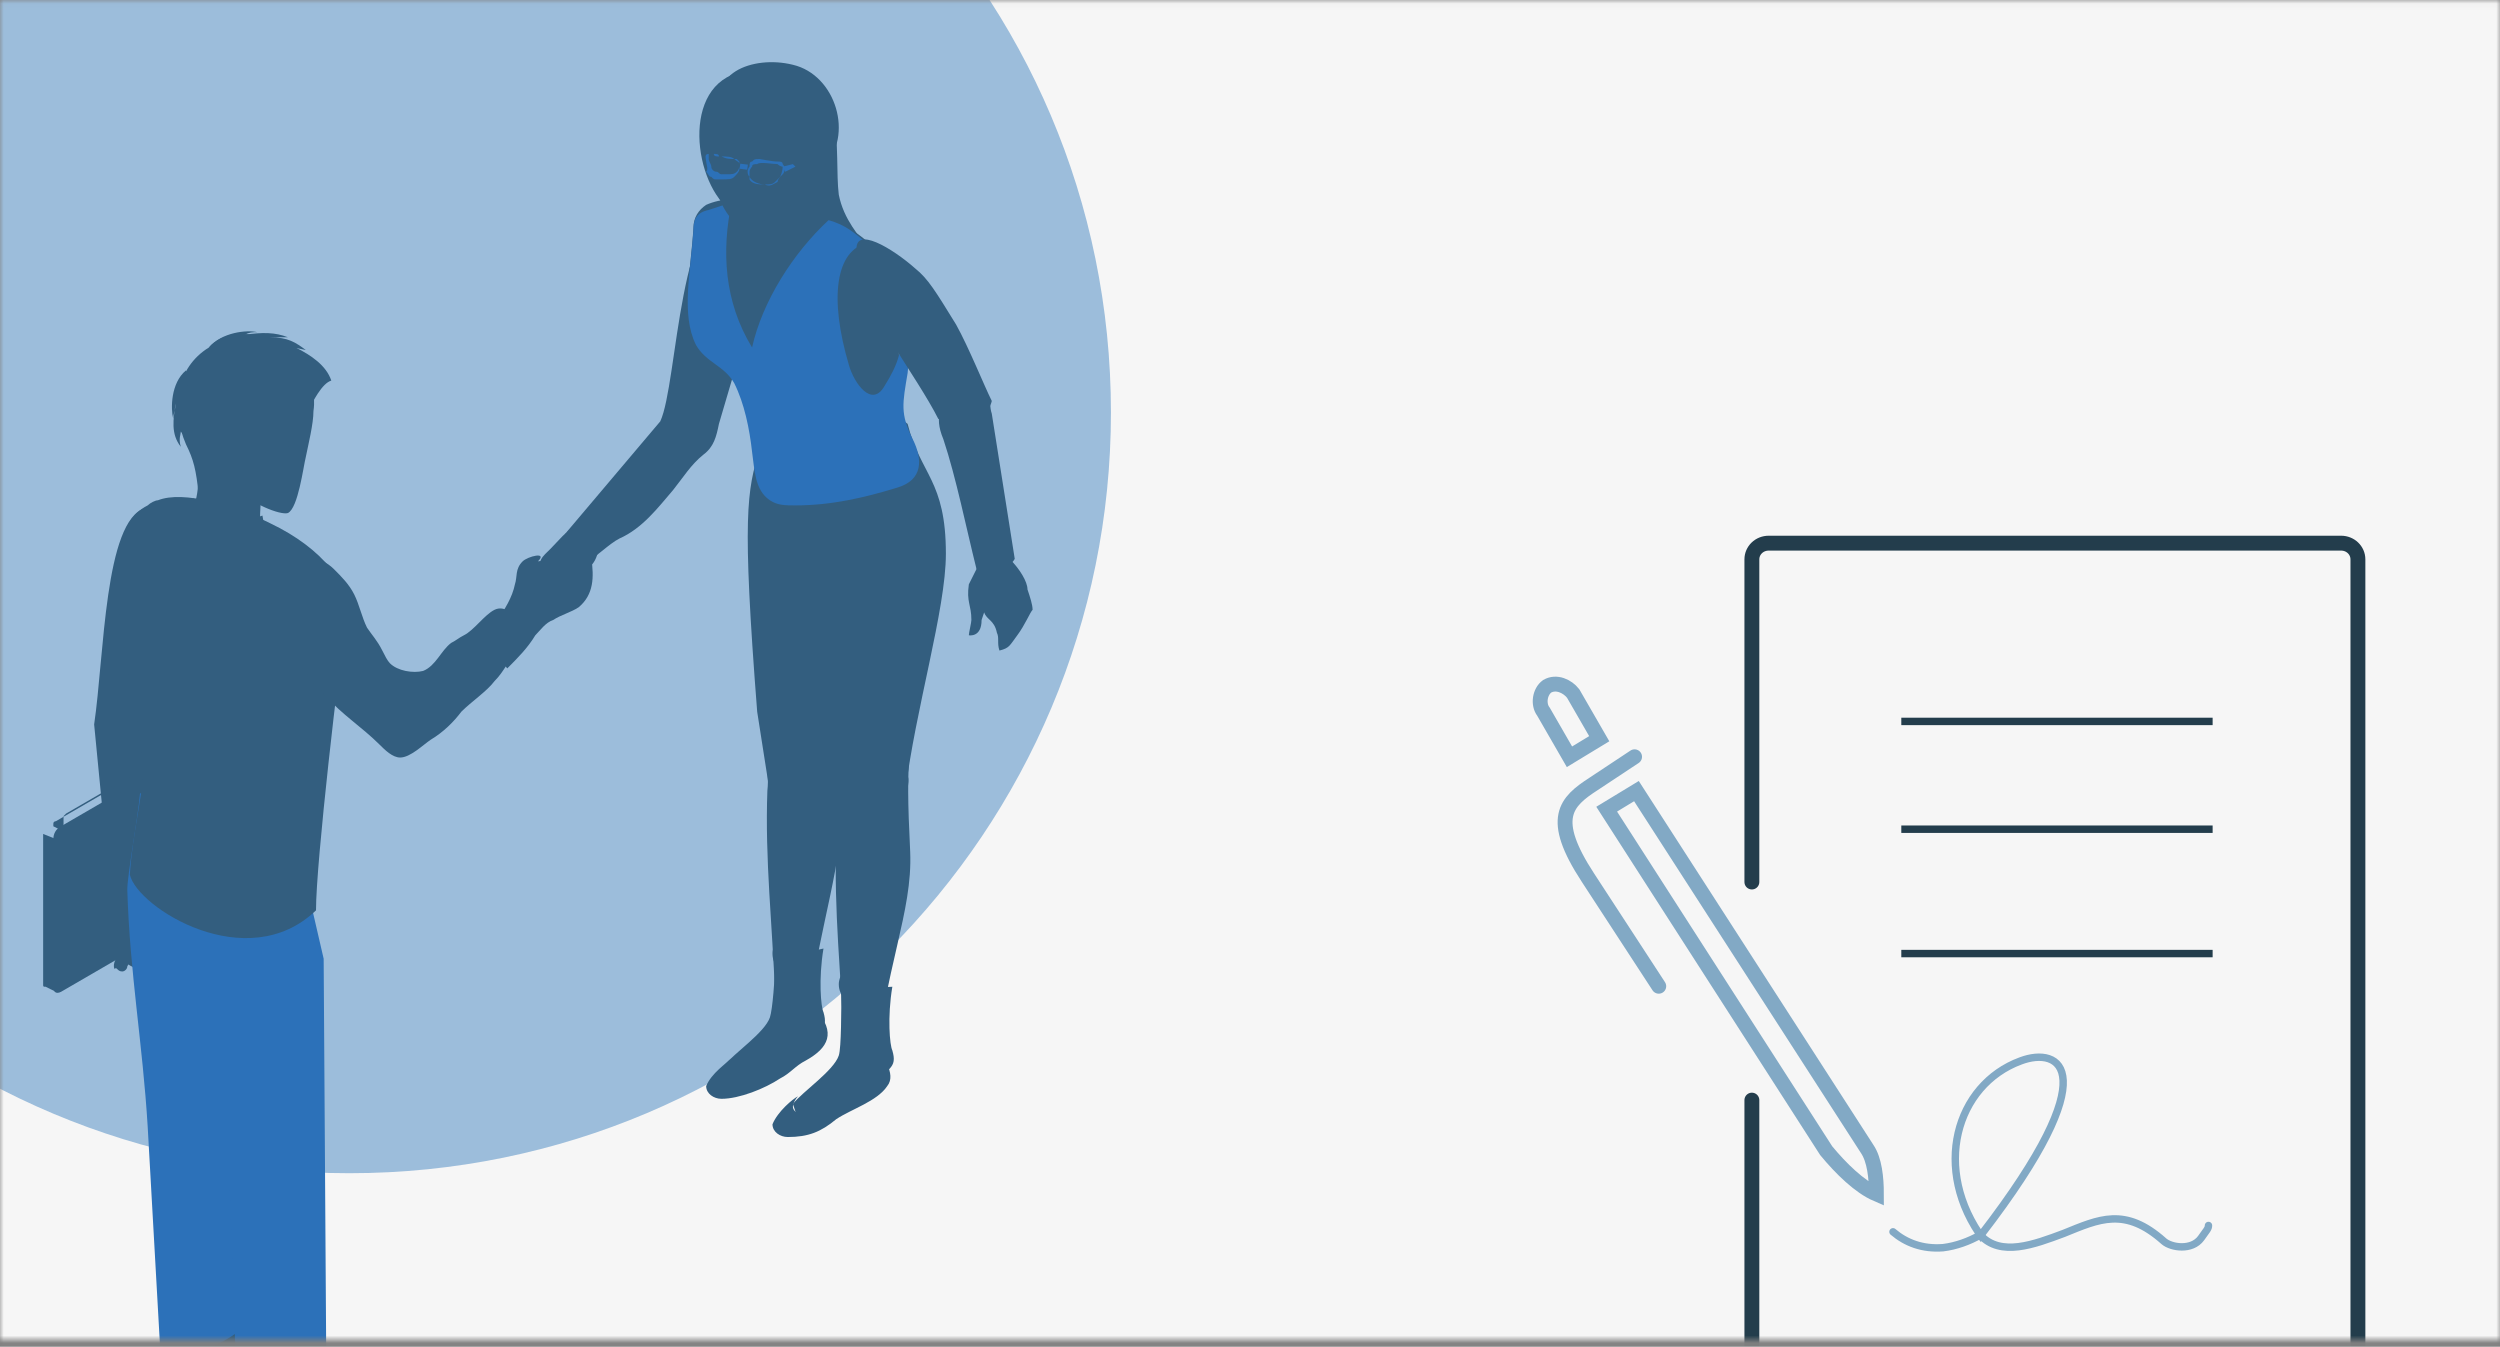 <svg width="336" height="181" viewBox="0 0 336 181" fill="none" xmlns="http://www.w3.org/2000/svg">
<rect x="0" y="0" width="336" height="181" fill="#808080" stroke="none"/>
<mask id="mask0_317_16915" style="mask-type:alpha" maskUnits="userSpaceOnUse" x="0" y="0" width="336" height="181">
<rect y="0.037" width="336" height="180" fill="#F6F6F6"/>
</mask>
<g mask="url(#mask0_317_16915)">
<g clip-path="url(#clip0_317_16915)">
<rect width="413" height="229" transform="translate(-68)" fill="#F6F6F6"/>
<path d="M297.378 96.959H255.536" stroke="#233D4C" stroke-miterlimit="10"/>
<path d="M297.378 128.16H255.536" stroke="#233D4C" stroke-miterlimit="10"/>
<path d="M297.378 111.445H255.536" stroke="#233D4C" stroke-miterlimit="10"/>
<path d="M235.452 118.543V111.76V75.18C235.452 73.969 236.458 73 237.715 73H314.641C315.898 73 316.904 73.969 316.904 75.18V182.255C316.904 183.467 315.898 184.436 314.641 184.436H237.715C236.458 184.436 235.452 183.467 235.452 182.255V147.856" stroke="#233D4C" stroke-width="2" stroke-miterlimit="10" stroke-linecap="round"/>
<path d="M222.937 132.551L213.436 117.981C208.186 109.967 210.436 107.782 214.187 105.353L219.687 101.711M207.436 95.64L210.936 101.711L214.937 99.282L211.436 93.212C210.686 92.24 209.186 91.512 207.936 92.24C206.936 92.969 206.686 94.669 207.436 95.64ZM245.439 154.649C247.439 157.077 249.939 159.506 252.189 160.477C252.189 158.292 251.939 155.863 250.939 154.406L219.937 106.325L215.937 108.753L245.439 154.649Z" stroke="#82A9C5" stroke-width="2" stroke-miterlimit="10" stroke-linecap="round"/>
<path d="M254.42 165.557C256.166 167.049 258.411 167.901 261.154 167.688C262.9 167.475 264.646 166.836 266.143 165.983C268.886 168.967 273.375 167.262 277.366 165.77C282.105 163.853 285.597 162.148 290.834 166.836C291.832 167.688 294.575 168.114 295.822 166.41C296.571 165.344 296.82 165.131 296.82 164.705" stroke="#82A9C5" stroke-miterlimit="10" stroke-linecap="round"/>
<path d="M265.586 166.11L266.335 165.863C283.31 143.824 276.819 140.605 271.577 142.586C262.84 145.805 259.595 157.196 266.585 166.606" stroke="#82A9C5" stroke-miterlimit="10"/>
<path d="M-55.435 55.439C-55.435 112.241 -9.337 157.681 46.938 157.681C103.812 157.681 149.31 111.643 149.31 55.439C149.31 -1.362 103.213 -46.803 46.938 -46.803C-9.936 -46.803 -55.435 -0.764 -55.435 55.439Z" fill="#9CBDDB"/>
<path fill-rule="evenodd" clip-rule="evenodd" d="M26.363 177.12L21.907 180.543C21.907 184.65 21.907 186.362 23.621 187.389C25.334 188.758 28.762 187.731 30.475 186.704L31.161 185.335C32.875 184.993 32.532 185.677 34.588 184.65C38.016 182.939 42.814 179.858 43.499 176.777C43.499 176.093 43.157 174.381 42.129 174.723L32.532 176.435L26.363 177.12Z" fill="#335E7F"/>
<path fill-rule="evenodd" clip-rule="evenodd" d="M22.25 185.676C22.593 186.36 22.936 187.045 23.278 187.387C24.992 188.757 28.419 187.73 30.476 186.703L31.161 185.334C33.903 184.991 33.218 185.334 35.617 183.964C38.702 182.253 42.814 179.857 43.5 177.118C43.5 176.434 43.5 175.407 42.814 175.064C42.814 175.407 42.814 175.749 42.814 176.091C42.129 179.172 38.359 181.226 34.931 182.937C32.189 184.307 33.218 183.964 30.476 183.964L29.79 185.676C27.734 186.36 24.649 187.73 22.936 186.36C22.593 186.018 22.593 185.676 22.25 185.676Z" fill="#335E7F"/>
<path fill-rule="evenodd" clip-rule="evenodd" d="M19.508 68.267C14.024 69.978 14.024 88.12 12.653 97.362L15.052 122.008C17.109 123.035 21.564 123.035 22.935 121.666L21.564 97.02L24.649 82.643C25.334 73.743 22.25 66.897 19.508 68.267Z" fill="#335E7F"/>
<path fill-rule="evenodd" clip-rule="evenodd" d="M34.588 97.02C34.588 96.335 34.245 95.993 33.56 96.335L8.197 111.054C7.512 111.397 7.169 112.081 7.169 112.766V132.619C7.169 133.304 7.512 133.646 8.197 133.304L33.56 118.585C34.245 118.243 34.588 117.558 34.588 116.874V97.02Z" fill="#335E7F"/>
<path fill-rule="evenodd" clip-rule="evenodd" d="M7.512 132.619V112.766L5.798 112.081V131.935C5.798 131.935 5.798 131.935 5.798 132.277C5.798 132.619 5.798 132.619 6.141 132.619L7.512 133.304C7.512 133.304 7.512 132.961 7.512 132.619Z" fill="#335E7F"/>
<path fill-rule="evenodd" clip-rule="evenodd" d="M34.245 96.335L32.874 95.651L7.512 110.37C7.512 110.37 7.169 110.37 7.169 110.712C7.169 110.712 7.169 110.712 7.169 111.055L8.54 111.739C8.54 111.739 8.54 111.739 8.54 111.397C8.54 111.397 8.54 111.397 8.54 111.055C8.54 111.055 8.54 111.055 8.54 110.712C8.54 110.712 8.54 110.712 8.54 110.37C8.54 110.37 8.54 110.37 8.54 110.028C8.54 110.028 8.54 110.028 8.54 109.685L8.883 109.343L34.245 94.624C34.245 94.624 34.245 94.624 34.588 94.624L34.245 96.335Z" fill="#335E7F"/>
<path fill-rule="evenodd" clip-rule="evenodd" d="M17.109 129.539C18.137 130.224 18.48 130.224 18.823 129.197C19.165 128.512 19.165 127.828 19.165 127.143C19.165 126.116 19.165 126.459 18.48 125.432L17.794 124.747C16.766 125.774 17.109 125.774 17.794 127.485L17.109 129.539Z" fill="#335E7F"/>
<path fill-rule="evenodd" clip-rule="evenodd" d="M18.823 129.196C19.508 128.854 19.851 128.854 20.194 128.854C20.536 128.854 20.879 127.827 20.879 127.485C20.879 127.142 20.879 126.458 20.879 126.115C20.879 125.773 20.879 125.431 20.536 125.431C20.194 124.746 19.851 124.062 19.508 123.377C18.137 124.404 18.48 124.746 19.166 126.458L18.823 129.196Z" fill="#FFDBA7"/>
<path fill-rule="evenodd" clip-rule="evenodd" d="M20.193 128.17C20.879 128.17 21.564 128.17 21.564 127.827C21.564 127.827 21.907 127.485 21.907 127.143C21.907 126.8 21.907 126.458 21.907 126.116C21.907 125.774 21.907 125.774 21.907 125.431C21.564 124.747 21.221 124.404 20.879 123.72C19.508 124.747 19.851 124.747 20.536 126.458L20.193 128.17Z" fill="#FFDBA7"/>
<path fill-rule="evenodd" clip-rule="evenodd" d="M16.423 130.566C16.766 130.566 17.109 130.223 17.109 129.881C17.451 129.196 17.794 128.854 17.794 128.512C17.794 127.485 17.109 126.458 16.766 125.773C15.395 126.116 15.738 126.8 16.08 128.17C15.738 128.512 15.052 129.539 15.395 130.223C15.738 129.881 15.738 130.566 16.423 130.566Z" fill="#335E7F"/>
<path fill-rule="evenodd" clip-rule="evenodd" d="M18.823 106.604C18.48 110.37 17.109 117.558 17.109 119.612C17.452 130.908 19.165 140.15 19.851 151.446L21.564 181.911C21.564 182.253 21.564 182.253 21.907 182.595C22.935 183.28 26.363 182.253 29.448 180.542C30.818 179.857 31.847 179.172 32.532 178.488C32.875 178.146 33.218 178.146 33.56 177.803L31.847 123.72L31.161 110.712L18.823 106.604Z" fill="#2C71B9"/>
<path fill-rule="evenodd" clip-rule="evenodd" d="M29.447 113.107C29.105 116.873 26.363 120.296 26.705 124.061C28.076 135.699 30.476 146.653 30.818 157.949L31.846 187.729C31.846 188.072 31.846 188.072 32.189 188.072C33.217 188.756 36.645 187.729 39.729 186.018C42.814 184.306 44.528 182.595 43.842 181.91L43.5 128.853L40.415 115.504L29.447 113.107Z" fill="#2C71B9"/>
<path fill-rule="evenodd" clip-rule="evenodd" d="M21.221 67.239C20.879 67.239 20.193 67.582 19.85 67.924C10.939 72.374 19.508 95.65 19.165 104.208C19.165 106.946 17.794 112.081 17.451 117.558C18.48 122.008 33.217 131.25 42.471 122.35C42.471 115.846 45.556 89.489 46.584 82.643C47.27 78.878 43.499 73.743 36.302 70.32C31.503 67.924 24.649 65.87 21.221 67.239Z" fill="#335E7F"/>
<path fill-rule="evenodd" clip-rule="evenodd" d="M26.02 58.681C26.705 65.185 27.048 64.843 25.677 69.635C24.992 72.373 33.56 72.031 34.931 71.004C34.931 65.185 35.617 62.789 38.016 54.916L26.02 58.681Z" fill="#335E7F"/>
<path fill-rule="evenodd" clip-rule="evenodd" d="M41.1 49.782C41.786 51.494 42.471 52.863 42.128 55.259C42.128 56.971 41.443 59.709 41.1 61.42C40.757 62.79 40.072 68.266 38.701 68.951C37.673 69.293 33.56 67.582 32.189 65.87C31.161 64.501 32.189 61.42 31.846 60.736L35.616 49.782H41.1Z" fill="#335E7F"/>
<path fill-rule="evenodd" clip-rule="evenodd" d="M28.076 46.703C23.621 49.441 22.935 54.918 24.992 59.71C26.02 61.764 26.363 63.133 26.706 66.556C29.79 67.925 31.504 67.241 33.903 64.16C36.302 61.422 35.959 57.999 37.673 57.999C38.359 57.999 39.044 59.026 38.701 61.764C39.387 60.395 42.129 51.837 44.528 51.153C43.843 49.099 41.786 47.73 39.73 46.703C35.274 44.649 30.476 43.964 28.076 46.703Z" fill="#335E7F"/>
<path fill-rule="evenodd" clip-rule="evenodd" d="M26.02 66.897C26.706 68.95 32.875 70.32 35.274 69.293L35.617 71.346C33.218 74.427 25.335 73.4 25.677 69.635L26.02 66.897Z" fill="#335E7F"/>
<path fill-rule="evenodd" clip-rule="evenodd" d="M64.749 85.724C64.749 85.724 66.806 83.67 66.806 83.328C67.834 81.958 68.862 80.247 69.205 78.535C69.548 77.508 69.205 76.481 70.233 75.455C70.919 74.77 73.66 74.085 72.29 75.455C72.975 75.112 76.745 76.824 77.773 76.139L79.487 75.112C79.83 77.508 79.83 79.904 77.773 81.616C76.745 82.301 75.374 82.643 74.346 83.328C73.318 83.67 72.632 84.697 71.947 85.381C70.919 87.093 69.548 88.462 68.177 89.831L64.749 85.724Z" fill="#335E7F"/>
<path fill-rule="evenodd" clip-rule="evenodd" d="M77.431 70.663C76.06 71.347 75.032 72.717 74.003 73.744C72.975 74.77 71.947 75.455 72.975 77.167C74.346 76.482 75.717 76.824 77.088 76.824C79.144 76.824 80.173 75.797 80.516 73.401C80.858 72.032 80.516 70.663 79.144 70.32C78.802 69.978 78.116 69.978 77.431 70.663Z" fill="#335E7F"/>
<path fill-rule="evenodd" clip-rule="evenodd" d="M99.366 26.849C91.14 26.507 91.14 51.495 88.741 56.629L75.717 72.033C76.745 70.664 78.801 71.006 79.487 72.375C79.83 73.06 80.172 73.745 79.83 74.772C79.83 75.114 81.886 73.06 83.257 72.375C86.342 71.006 88.398 68.268 90.455 65.872C91.826 64.16 92.854 62.449 94.567 61.079C95.938 60.053 96.281 58.683 96.624 56.972L98.338 51.153C99.023 48.414 100.051 46.018 100.737 43.28L99.366 26.849Z" fill="#335E7F"/>
<path fill-rule="evenodd" clip-rule="evenodd" d="M44.87 76.481C45.898 77.508 46.927 78.535 47.612 79.904C48.298 81.274 48.64 82.985 49.326 84.354C50.011 85.381 50.697 86.066 51.382 87.435C51.725 88.12 52.068 88.804 52.41 89.147C53.439 90.174 55.495 90.516 56.866 90.174C58.58 89.489 59.265 87.435 60.636 86.408C61.322 86.066 61.664 85.724 62.35 85.381C63.721 84.697 65.092 82.643 66.463 81.958C67.834 81.274 69.205 82.643 69.89 83.67C70.918 85.039 70.918 86.751 69.547 87.778C68.177 88.804 67.834 90.174 66.463 91.543C65.435 92.912 63.378 94.281 62.007 95.65C60.979 97.02 59.608 98.389 57.894 99.416C56.866 100.1 55.152 101.812 53.781 101.812C52.753 101.812 51.725 100.785 51.039 100.1C48.64 97.704 45.898 95.993 43.842 93.597C42.471 92.227 41.1 90.516 39.386 88.462C34.931 81.616 35.959 76.139 38.358 74.428C40.757 74.085 43.499 75.112 44.87 76.481Z" fill="#335E7F"/>
<path fill-rule="evenodd" clip-rule="evenodd" d="M28.076 46.701C29.79 44.647 33.217 44.305 34.588 44.647C33.903 44.647 33.56 44.647 32.874 44.989C35.274 44.647 36.987 44.647 38.701 45.331C37.673 45.331 36.645 45.331 36.302 45.331C38.701 45.331 39.729 46.016 41.1 47.043C39.729 46.701 39.044 46.701 38.701 47.043L28.076 46.701Z" fill="#335E7F"/>
<path fill-rule="evenodd" clip-rule="evenodd" d="M24.992 49.782C22.936 51.494 22.936 54.917 23.278 56.286C23.278 55.601 23.621 54.917 23.621 54.232C23.278 56.286 22.936 58.34 24.306 60.051C23.964 59.024 24.306 58.34 24.306 57.998L26.02 60.051L24.992 49.782Z" fill="#335E7F"/>
<path fill-rule="evenodd" clip-rule="evenodd" d="M132.269 82.301C132.611 83.328 133.64 83.328 133.982 85.039C134.325 85.724 133.982 86.408 134.325 87.435C135.696 87.093 135.696 86.751 136.724 85.382C137.752 84.012 138.438 82.301 138.781 81.959C138.781 81.274 138.438 80.247 138.095 79.22C138.095 78.193 137.067 76.482 135.696 75.112L135.011 72.374L131.24 73.059L131.583 75.797L130.212 78.535C129.869 80.932 130.555 81.274 130.555 83.328C130.555 83.67 130.212 85.039 130.212 85.382C130.212 85.382 131.926 85.724 131.926 83.328L132.269 82.301Z" fill="#335E7F"/>
<path fill-rule="evenodd" clip-rule="evenodd" d="M112.047 15.21C112.732 19.318 112.39 23.425 112.732 26.164C113.418 29.587 115.474 31.64 116.845 33.694C120.615 39.856 97.995 28.56 98.337 28.217C99.366 22.741 103.821 20.002 107.934 16.922C108.277 16.922 112.39 15.21 112.047 15.21Z" fill="#335E7F"/>
<path fill-rule="evenodd" clip-rule="evenodd" d="M105.192 58.34H103.821L104.164 69.978C103.821 76.824 102.45 90.174 102.45 96.678C102.45 101.128 103.479 103.181 103.136 106.262C102.793 115.504 103.821 124.404 104.164 133.646L108.277 137.754C110.333 123.377 113.418 115.847 113.075 107.631C112.39 93.939 113.075 94.282 114.446 85.724C116.846 72.717 115.132 81.959 114.789 76.824C114.446 72.717 113.761 67.924 110.333 57.655L105.192 58.34Z" fill="#335E7F"/>
<path fill-rule="evenodd" clip-rule="evenodd" d="M114.446 65.186H113.075L113.418 76.824C113.075 83.67 111.704 97.02 111.704 103.523C111.704 107.973 112.733 110.027 112.39 113.108C112.047 122.35 113.075 131.25 113.418 140.492L117.531 144.6C118.902 129.881 122.672 122.692 122.329 114.477C121.644 100.785 122.329 101.127 123.7 92.57C126.099 79.562 124.386 88.804 124.043 83.67C123.7 79.562 123.015 74.77 119.587 64.501L114.446 65.186Z" fill="#335E7F"/>
<path fill-rule="evenodd" clip-rule="evenodd" d="M113.075 132.961C113.075 135.7 113.075 140.834 112.733 141.861C112.047 143.915 107.934 146.654 106.563 148.365L107.249 150.419H109.305L112.047 150.077C113.418 149.05 114.789 147.338 115.817 146.654C119.587 143.573 120.615 143.573 119.93 141.177C119.587 140.492 119.245 136.727 119.93 132.619L113.075 132.961Z" fill="#335E7F"/>
<path fill-rule="evenodd" clip-rule="evenodd" d="M107.249 147.339C106.906 147.681 106.564 148.366 106.564 148.708C106.564 149.393 107.249 149.735 108.277 149.735C109.991 149.735 112.39 148.023 114.104 146.312C115.818 144.6 117.531 142.889 118.56 140.835C118.217 141.862 120.616 144.258 119.245 145.969C117.874 148.023 114.447 149.05 112.39 150.419C110.334 152.131 108.62 152.816 105.878 152.816C104.85 152.816 103.822 152.131 103.822 151.104C104.507 149.393 106.564 147.681 107.249 147.339Z" fill="#335E7F"/>
<path fill-rule="evenodd" clip-rule="evenodd" d="M104.164 128.854C104.164 131.592 103.822 135.7 103.479 136.727C102.793 138.78 98.68 141.519 97.31 143.23L97.995 145.284H100.051L102.793 144.942C104.164 143.915 105.535 142.203 106.564 141.519C110.334 138.438 111.362 138.438 110.676 136.042C110.334 135.357 109.991 131.592 110.676 127.484L104.164 128.854Z" fill="#335E7F"/>
<path fill-rule="evenodd" clip-rule="evenodd" d="M98.338 142.204C97.995 142.546 97.652 143.231 97.652 143.573C97.652 144.258 98.338 144.6 99.366 144.6C101.08 144.6 103.479 142.888 105.193 141.177C106.906 139.465 108.62 137.754 109.648 135.7C112.39 138.781 111.362 140.835 108.277 142.546C106.906 143.231 106.221 144.258 104.85 144.942C102.793 146.311 99.366 147.681 96.967 147.681C95.939 147.681 94.91 146.996 94.91 145.969C95.596 144.258 97.652 142.888 98.338 142.204Z" fill="#335E7F"/>
<path fill-rule="evenodd" clip-rule="evenodd" d="M107.249 105.236C103.478 103.182 104.507 102.84 103.478 106.605L101.765 95.651C99.708 69.294 100.394 65.871 102.108 60.394C103.136 57.314 105.192 54.233 104.849 52.522C111.019 59.025 117.531 53.206 121.986 56.971C123.7 63.817 127.127 64.502 127.127 74.429C127.127 81.96 123.015 95.309 121.644 106.605C121.644 107.632 122.672 103.867 121.644 104.209" fill="#335E7F"/>
<path fill-rule="evenodd" clip-rule="evenodd" d="M113.418 30.271C116.503 31.982 119.587 34.721 119.93 38.486C120.616 42.251 120.958 48.071 120.958 53.89C120.958 73.743 99.023 50.467 99.023 50.124C97.309 49.097 94.91 48.755 93.539 46.017C91.483 41.909 92.854 36.432 93.197 30.613C93.197 29.244 93.882 28.217 94.91 27.532C98.68 25.821 106.906 26.506 113.418 30.271Z" fill="#335E7F"/>
<path fill-rule="evenodd" clip-rule="evenodd" d="M93.197 30.957C92.854 36.434 91.483 42.253 93.539 46.36C94.91 48.756 97.309 49.099 98.68 51.495C100.051 54.233 100.737 57.656 101.079 60.737C101.422 63.133 101.422 65.871 103.479 67.241C104.507 67.925 105.535 67.925 106.906 67.925C111.704 67.925 116.16 66.898 120.616 65.529C124.043 64.502 124.043 61.764 122.672 59.026C120.958 55.602 121.301 54.233 121.987 50.126C122.329 47.387 120.958 47.387 120.958 42.595C121.644 46.703 120.616 49.099 118.902 51.837C117.188 54.918 114.789 51.495 114.104 49.099C111.362 39.857 112.39 33.695 116.503 32.668C114.789 31.299 113.761 30.272 111.362 29.587C106.563 34.037 102.45 40.541 101.079 46.703C97.309 40.541 96.967 33.695 98.338 27.191C97.309 27.534 96.281 27.876 95.253 28.218C93.539 28.561 93.197 29.587 93.197 30.957Z" fill="#2C71B9"/>
<path fill-rule="evenodd" clip-rule="evenodd" d="M107.935 22.057C107.935 23.768 108.277 27.876 108.62 29.245C108.62 33.353 103.136 35.749 100.394 32.668L99.366 26.164L107.935 22.057Z" fill="#335E7F"/>
<path fill-rule="evenodd" clip-rule="evenodd" d="M98.338 10.076C91.14 13.157 93.882 26.849 99.366 28.903L105.878 26.507L106.906 19.661L103.136 13.157L98.338 10.076Z" fill="#335E7F"/>
<path fill-rule="evenodd" clip-rule="evenodd" d="M95.253 17.605C94.911 18.974 94.911 22.055 95.939 24.793C96.624 26.505 96.967 27.532 97.653 28.559C98.338 29.586 99.366 30.613 100.052 30.613C101.765 30.613 105.535 27.874 106.221 27.532C107.249 26.847 107.935 26.163 107.935 25.136V24.109C108.62 23.766 109.306 23.766 109.991 22.739C110.677 22.055 111.362 21.028 111.362 18.974C112.047 13.497 108.963 11.444 105.878 10.417C101.765 10.074 96.967 11.786 95.253 17.605Z" fill="#335E7F"/>
<path fill-rule="evenodd" clip-rule="evenodd" d="M107.592 24.11C107.935 23.425 107.935 22.398 108.277 21.372C108.62 20.345 108.963 19.318 110.334 19.318C111.019 19.318 111.705 20.345 110.676 22.398C114.789 18.291 112.39 10.075 106.564 8.706C101.08 7.337 94.568 10.075 97.652 15.552C99.023 18.291 102.451 19.318 105.878 20.687C106.221 21.029 107.249 23.083 107.592 24.11Z" fill="#335E7F"/>
<path fill-rule="evenodd" clip-rule="evenodd" d="M98.681 21.371C99.023 21.713 99.366 21.713 99.366 22.056C99.366 22.398 99.366 22.398 99.366 22.74C99.366 23.083 99.023 23.425 98.681 23.767C98.338 24.11 97.995 24.11 96.967 24.11C96.624 24.11 96.624 24.11 96.282 24.11C95.939 24.11 95.939 24.11 95.596 23.767C95.253 23.767 95.253 23.425 94.911 23.083C95.253 22.74 94.911 22.056 94.911 21.713C94.911 21.371 94.568 20.686 95.253 20.686C95.596 20.686 95.596 20.686 95.939 20.686C96.282 20.686 96.624 20.686 96.624 21.029H96.967C97.653 21.029 98.338 21.029 98.681 21.371ZM96.967 21.029H96.624C96.282 21.029 95.939 21.029 95.939 20.686C95.596 20.686 95.596 20.686 95.253 20.686C95.253 20.686 95.253 21.029 95.253 21.371C95.253 21.713 95.596 22.056 95.596 22.398C95.596 22.74 95.939 23.083 96.282 23.083C96.624 23.083 96.624 23.425 96.967 23.425C97.31 23.425 97.31 23.425 97.653 23.425C98.338 23.425 98.681 23.425 99.023 23.083C99.366 22.74 99.366 22.398 99.366 22.398C99.366 22.056 99.366 22.056 99.366 21.713L99.023 21.371C97.995 21.371 97.653 21.371 96.967 21.029Z" fill="#2C71B9"/>
<path fill-rule="evenodd" clip-rule="evenodd" d="M101.765 22.056C101.423 22.056 101.08 22.056 101.08 22.398C101.08 22.398 100.737 22.74 100.737 23.083C100.737 23.425 100.737 23.767 100.737 24.11C101.08 24.794 102.108 24.794 102.793 24.794C103.479 24.794 103.822 24.794 104.164 24.452C104.164 24.452 104.507 24.11 104.85 23.767C105.193 23.083 105.193 22.398 105.193 22.398C105.193 22.398 104.85 22.398 104.507 22.056C103.822 22.056 102.108 21.713 101.765 22.056ZM104.507 21.713C104.85 21.713 105.193 21.713 105.193 22.056C105.535 22.398 105.535 23.083 105.193 23.425C104.85 23.767 104.507 24.11 104.507 24.452C103.822 24.794 103.479 25.136 102.793 24.794C102.108 24.794 101.08 24.452 100.737 23.767C100.394 23.425 100.394 22.74 100.737 22.398C100.737 22.056 100.737 21.713 101.08 21.713C101.423 21.371 101.423 21.371 102.108 21.371C102.108 21.371 103.822 21.713 104.507 21.713Z" fill="#2C71B9"/>
<path d="M99.494 22.001L99.407 22.68L100.427 22.809L100.514 22.13L99.494 22.001Z" fill="#2C71B9"/>
<path fill-rule="evenodd" clip-rule="evenodd" d="M105.192 22.399L106.563 22.057L106.906 22.399L105.535 23.084L105.192 22.399Z" fill="#2C71B9"/>
<path fill-rule="evenodd" clip-rule="evenodd" d="M131.241 76.481C132.269 77.508 135.696 76.481 136.382 75.112L133.297 55.601C132.954 54.574 133.297 54.231 132.612 53.547C131.583 52.52 124.043 52.52 126.785 59.024C128.499 64.158 129.87 71.004 131.241 76.481Z" fill="#335E7F"/>
<path fill-rule="evenodd" clip-rule="evenodd" d="M115.132 33.694C115.475 36.775 118.902 44.99 120.273 46.702C121.987 49.44 124.729 53.548 126.1 56.286C127.813 57.313 132.612 56.971 133.297 53.89C132.269 51.836 130.213 46.702 128.499 43.621C125.757 39.171 124.729 37.46 123.015 36.09C119.93 33.352 114.789 30.271 115.132 33.694Z" fill="#335E7F"/>
<path fill-rule="evenodd" clip-rule="evenodd" d="M112.733 132.277C112.733 133.989 114.104 135.015 115.817 135.015C117.531 135.015 119.245 133.646 119.245 132.277C119.245 130.566 117.531 129.196 115.817 129.196C114.104 129.196 112.733 130.908 112.733 132.277Z" fill="#335E7F"/>
<path fill-rule="evenodd" clip-rule="evenodd" d="M103.822 128.17C103.822 129.881 105.193 130.908 106.906 130.908C108.62 130.908 109.991 129.539 109.991 127.827C109.991 126.116 108.62 125.089 106.906 125.089C105.193 125.089 103.822 126.8 103.822 128.17Z" fill="#335E7F"/>
<path fill-rule="evenodd" clip-rule="evenodd" d="M71.604 79.906C71.262 78.879 72.29 78.194 72.29 77.167C72.29 76.14 72.29 75.113 73.661 75.113C74.346 75.113 74.689 75.456 74.689 76.14C75.032 77.509 73.318 79.563 71.604 79.906Z" fill="#335E7F"/>
</g>
</g>
<defs>
<clipPath id="clip0_317_16915">
<rect width="413" height="229" fill="white" transform="translate(-68)"/>
</clipPath>
</defs>
</svg>
